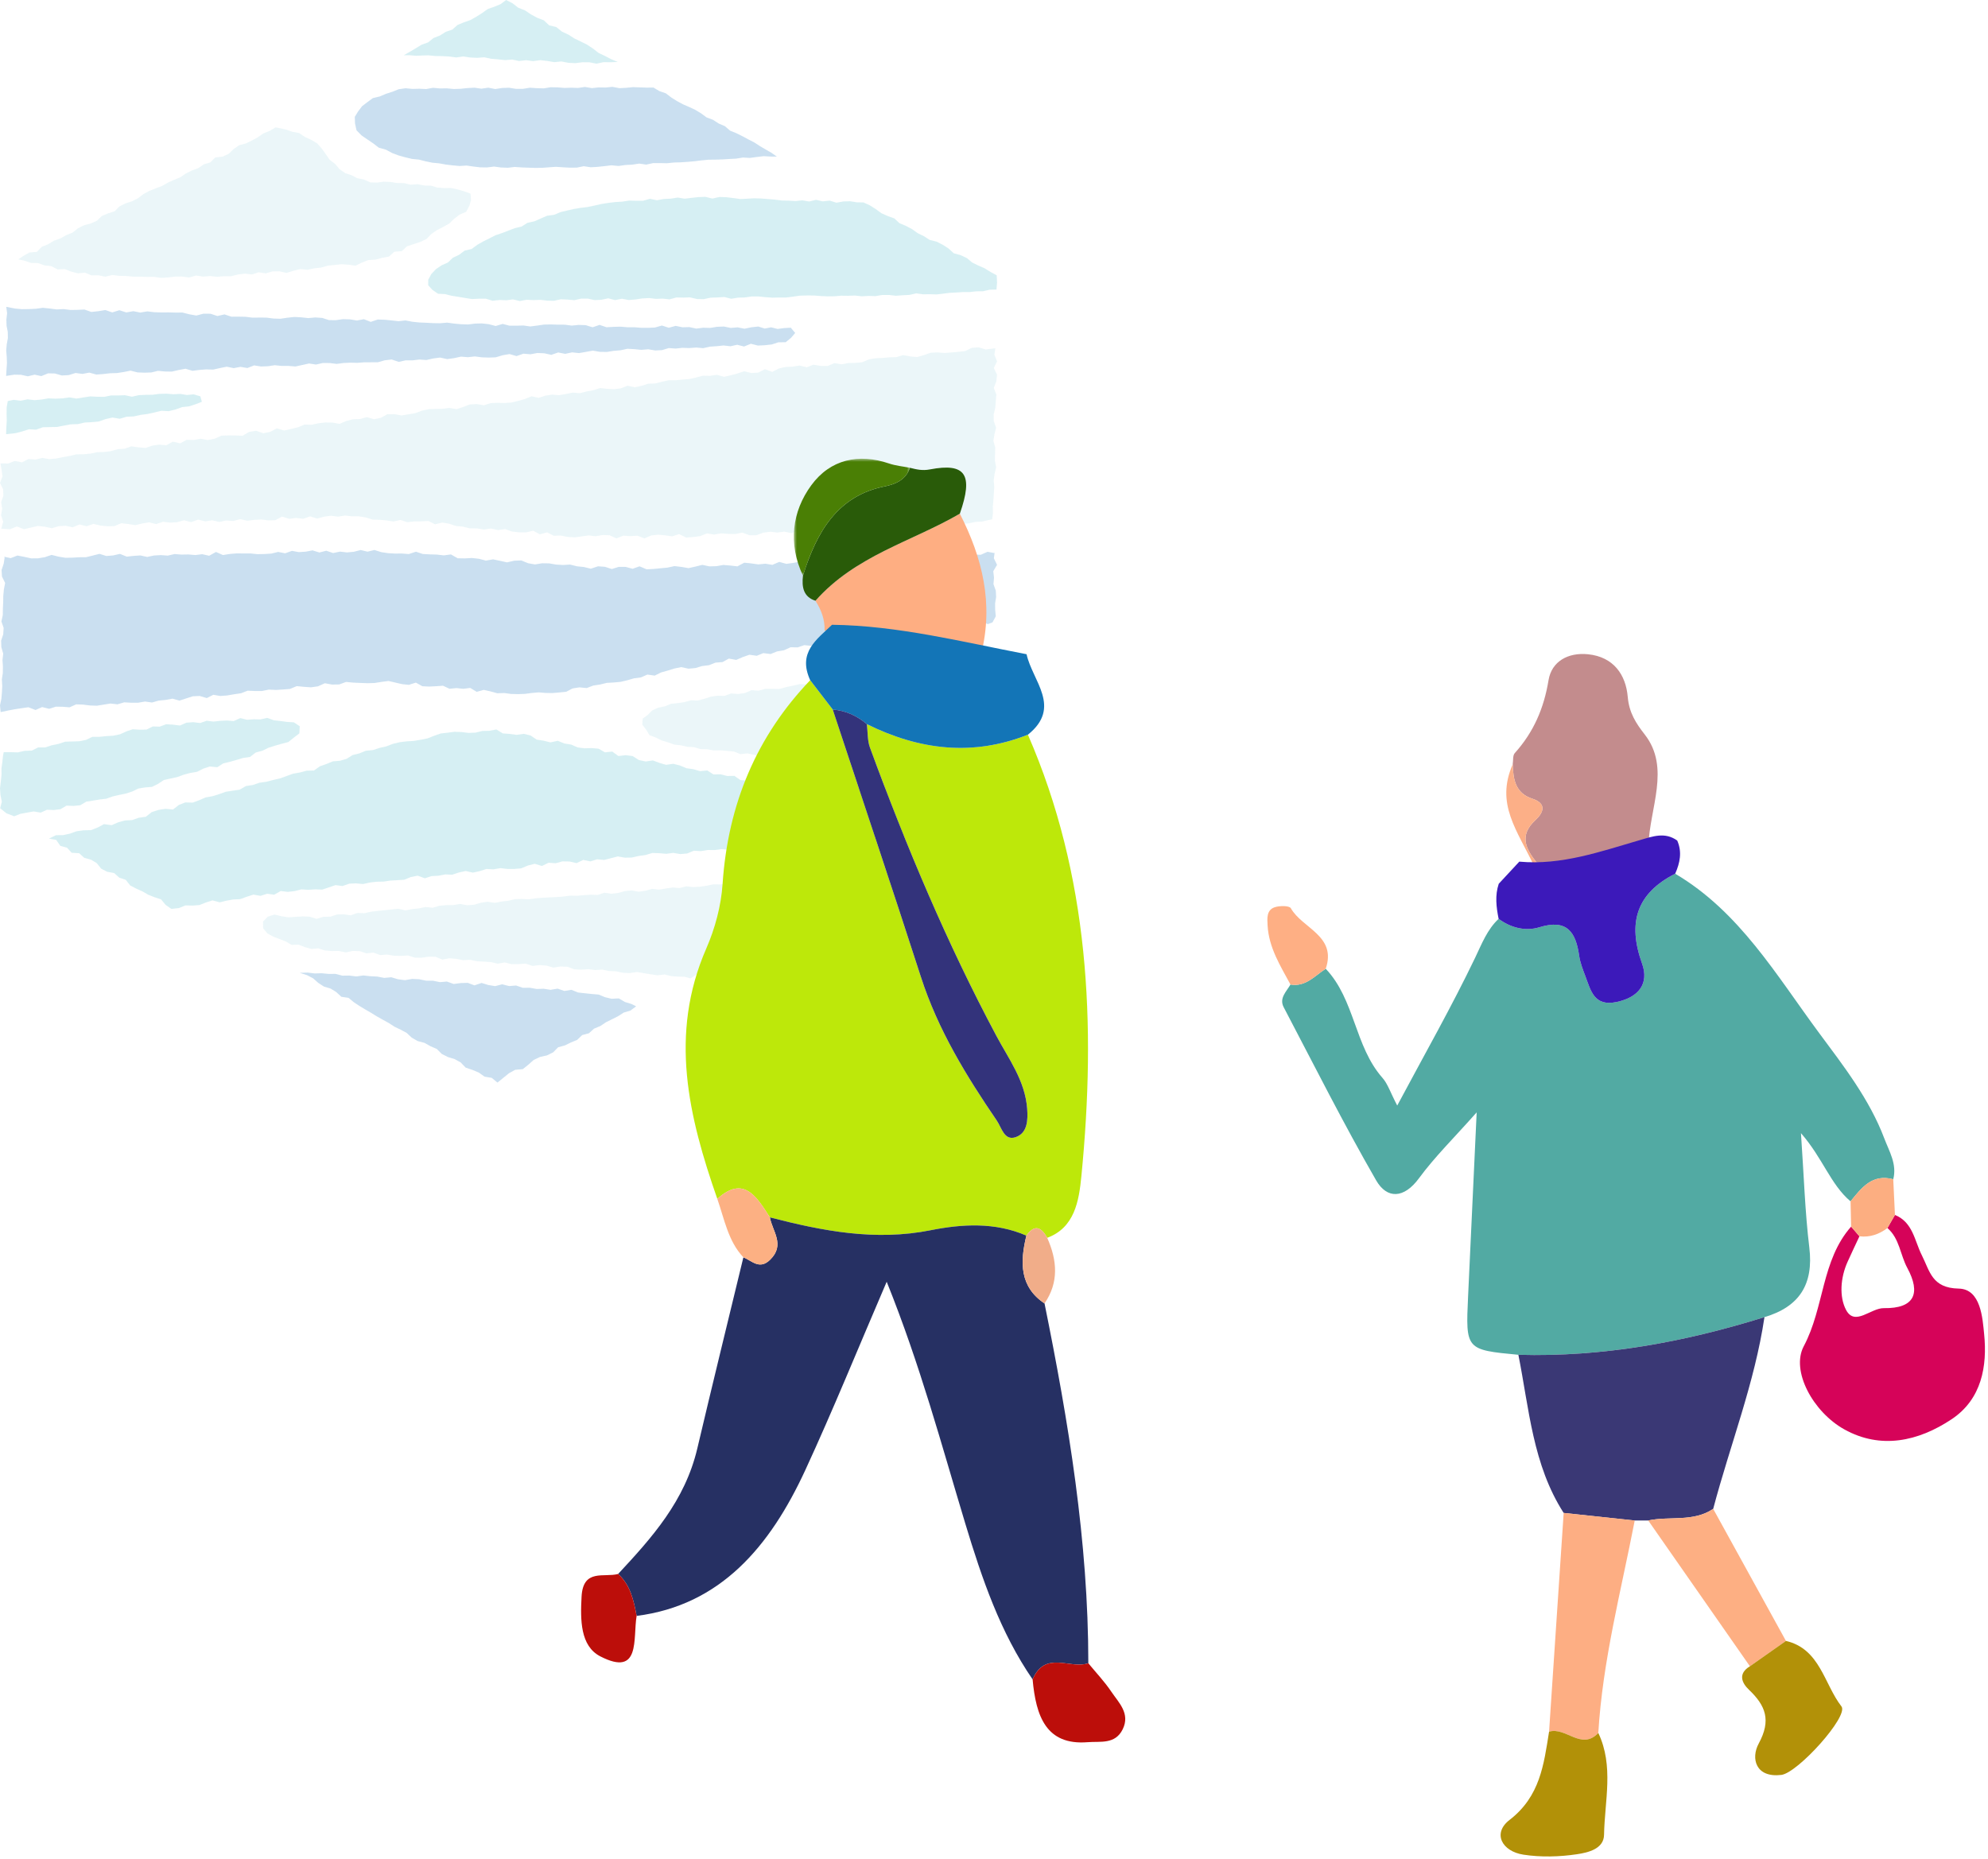 <?xml version="1.0" encoding="UTF-8"?>
<svg width="325px" height="304px" viewBox="0 0 325 304" version="1.1" xmlns="http://www.w3.org/2000/svg" xmlns:xlink="http://www.w3.org/1999/xlink">
    <title>section-deco--2</title>
    <defs>
        <polygon id="path-1" points="0 0 18.984 0 18.984 19.118 0 19.118"></polygon>
    </defs>
    <g id="Page-1" stroke="none" stroke-width="1" fill="none" fill-rule="evenodd">
        <g id="Group-7">
            <g id="Group-3" opacity="0.25">
                <polygon id="Fill-1" fill="#5DC1CF" points="26.084 64.393 24.96 64.539 23.826 64.555 22.69 64.604 21.573 64.861 20.435 64.615 19.298 64.656 18.16 64.651 17.04 64.881 15.901 64.867 14.759 64.808 13.619 64.98 12.487 65.166 11.331 64.972 10.198 65.134 9.051 65.18 7.91 65.131 6.782 65.323 5.65 65.423 4.504 65.286 3.38 65.514 2.242 65.371 1.271 65.572 1.086 66.614 1.079 67.702 1.105 68.787 1.035 69.879 1 70.989 2.54 70.82 3.639 70.534 4.739 70.183 5.904 70.253 7 69.854 8.156 69.829 9.312 69.808 10.444 69.584 11.568 69.378 12.719 69.342 13.843 69.083 14.994 69.023 16.145 68.918 17.247 68.524 18.387 68.269 19.581 68.468 20.705 68.132 21.867 68.086 22.993 67.833 24.137 67.683 25.27 67.432 26.394 67.159 27.575 67.225 28.699 66.946 29.799 66.558 30.949 66.426 32.035 66.072 33 65.69 32.759 64.802 31.663 64.471 30.547 64.578 29.478 64.399 28.354 64.46 27.21 64.364"></polygon>
                <polygon id="Fill-2" fill="#AEDCE6" points="158.863 56.874 157.793 57.397 156.674 57.526 155.551 57.629 154.424 57.709 153.277 57.62 152.144 57.67 151.049 58.055 149.946 58.374 148.804 58.277 147.646 58.058 146.547 58.391 145.415 58.422 144.288 58.526 143.154 58.572 142.04 58.755 140.954 59.229 139.826 59.337 138.685 59.355 137.563 59.561 136.397 59.371 135.302 59.842 134.152 59.821 132.983 59.626 131.883 60.05 130.705 59.767 129.579 59.948 128.439 59.996 127.325 60.245 126.247 60.805 125.056 60.36 123.97 60.919 122.839 60.994 121.665 60.701 120.568 61.06 119.467 61.357 118.361 61.607 117.182 61.278 116.065 61.448 114.923 61.426 113.818 61.715 112.711 61.97 111.582 62.062 110.456 62.168 109.318 62.168 108.212 62.418 107.112 62.699 105.976 62.729 104.884 63.082 103.776 63.319 102.603 63.063 101.522 63.487 100.401 63.634 99.253 63.572 98.096 63.446 97.003 63.802 95.89 64.003 94.787 64.287 93.634 64.188 92.523 64.421 91.406 64.608 90.253 64.517 89.143 64.694 88.056 65.046 86.887 64.792 85.811 65.235 84.716 65.545 83.614 65.81 82.488 65.89 81.345 65.86 80.212 65.909 79.12 66.26 77.954 66.068 76.822 66.124 75.734 66.537 74.644 66.898 73.473 66.701 72.348 66.831 71.214 66.862 70.078 66.897 68.972 67.144 67.886 67.555 66.767 67.738 65.65 67.93 64.478 67.715 63.332 67.726 62.267 68.307 61.153 68.547 59.957 68.196 58.853 68.514 57.71 68.55 56.601 68.833 55.514 69.3 54.337 69.09 53.184 69.076 52.051 69.205 50.932 69.451 49.777 69.415 48.687 69.868 47.573 70.139 46.454 70.391 45.254 70.033 44.179 70.608 43.057 70.839 41.849 70.428 40.721 70.616 39.655 71.25 38.494 71.197 37.341 71.19 36.194 71.232 35.106 71.722 33.986 71.951 32.803 71.735 31.68 71.932 30.523 71.911 29.45 72.486 28.262 72.215 27.19 72.8 26.026 72.698 24.898 72.858 23.803 73.24 22.64 73.141 21.47 72.973 20.378 73.368 19.24 73.441 18.139 73.759 17.015 73.897 15.876 73.93 14.77 74.17 13.643 74.276 12.507 74.279 11.407 74.546 10.298 74.738 9.19 74.965 8.067 75.066 6.903 74.87 5.804 75.135 4.654 75.045 3.589 75.596 2.428 75.36 1.345 75.781 0.077 75.767 0.264 76.853 0.404 77.9 0 78.966 0.514 80.008 0.552 81.06 0.187 82.12 0.358 83.172 0.174 84.233 0.517 85.287 0.209 86.436 1.639 86.531 2.765 86.072 3.922 86.522 5.055 86.255 6.186 85.991 7.325 86.113 8.472 86.363 9.596 86.026 10.732 85.964 11.88 86.213 13.002 85.741 14.152 86.036 15.277 85.653 16.429 85.928 17.576 86.041 18.709 86.014 19.824 85.543 20.967 85.676 22.114 85.861 23.244 85.591 24.375 85.401 25.53 85.684 26.658 85.305 27.811 85.45 28.958 85.375 30.097 85.06 31.257 85.371 32.387 84.95 33.546 85.242 34.685 85.066 35.845 85.339 36.983 85.093 38.133 85.177 39.266 84.878 40.422 85.138 41.561 85 42.702 84.933 43.85 85.077 44.994 85.06 46.116 84.458 47.276 84.827 48.417 84.68 49.564 84.825 50.695 84.425 51.851 84.785 52.981 84.473 54.122 84.32 55.251 84.467 56.391 84.286 57.523 84.413 58.664 84.414 59.792 84.602 60.91 84.95 62.05 84.985 63.186 85.086 64.316 85.263 65.476 85.008 66.583 85.38 67.738 85.245 68.884 85.24 70.035 85.176 71.124 85.724 72.298 85.437 73.428 85.623 74.542 85.991 75.682 86.105 76.809 86.382 77.965 86.387 79.103 86.577 80.277 86.411 81.408 86.667 82.58 86.502 83.696 86.9 84.837 87.034 85.985 87.045 87.16 86.765 88.252 87.358 89.434 87.034 90.532 87.592 91.684 87.556 92.808 87.788 93.942 87.856 95.094 87.695 96.241 87.537 97.375 87.676 98.519 87.474 99.65 87.511 100.782 88.025 101.921 87.57 103.058 87.658 104.198 87.58 105.345 88.027 106.477 87.541 107.61 87.418 108.749 87.529 109.893 87.692 111.025 87.322 112.179 87.893 113.322 87.803 114.462 87.649 115.595 87.207 116.752 87.403 117.894 87.201 119.049 87.289 120.202 87.315 121.343 87.075 122.512 87.507 123.659 87.505 124.789 87.087 125.934 86.934 127.086 87.069 128.216 86.918 129.366 87.156 130.467 86.822 131.595 87.007 132.713 87.004 133.817 86.751 134.944 86.882 136.022 86.33 137.145 86.526 138.243 86.257 139.372 86.51 140.492 86.567 141.59 86.21 142.715 86.195 143.85 86.384 144.938 85.879 146.063 85.924 147.193 86.033 148.29 85.632 149.418 85.724 150.557 86.017 151.668 85.873 152.773 85.63 153.901 85.739 155.016 85.638 156.107 85.182 157.259 85.664 158.373 85.57 159.48 85.327 160.596 85.266 161.674 85.012 162.199 84.914 162.324 83.927 162.307 82.85 162.403 81.77 162.475 80.691 162.541 79.612 162.45 78.531 162.599 77.455 162.848 76.386 162.645 75.312 162.672 74.237 162.694 73.158 162.398 72.071 162.576 70.993 162.844 69.919 162.459 68.835 162.445 67.751 162.712 66.672 162.788 65.591 162.882 64.506 162.464 63.418 162.881 62.339 162.997 61.26 162.467 60.167 163 59.083 162.56 57.986 162.725 56.947 161.122 57.138 159.989 56.791"></polygon>
                <polygon id="Fill-3" fill="#2A80C3" points="1.164 51.209 1.044 52.227 1.071 53.243 1.27 54.263 1.288 55.279 1.102 56.301 1.014 57.316 1.101 58.337 1.138 59.36 1.066 60.387 1 61.463 2.327 61.258 3.437 61.277 4.551 61.524 5.653 61.258 6.759 61.49 7.869 61.039 8.985 61.065 10.116 61.391 11.24 61.327 12.352 60.981 13.481 61.134 14.596 60.921 15.738 61.235 16.862 61.159 17.984 61.027 19.108 60.994 20.225 60.826 21.339 60.598 22.478 60.887 23.606 60.929 24.73 60.896 25.842 60.63 26.972 60.739 28.1 60.756 29.213 60.494 30.328 60.288 31.471 60.626 32.591 60.482 33.714 60.395 34.843 60.428 35.958 60.177 37.074 59.955 38.205 60.19 39.314 59.981 40.446 60.17 41.545 59.74 42.676 59.92 43.799 59.879 44.914 59.709 46.043 59.828 47.169 59.825 48.299 59.918 49.413 59.676 50.526 59.43 51.661 59.604 52.776 59.346 53.904 59.356 55.036 59.498 56.154 59.347 57.279 59.293 58.408 59.322 59.532 59.238 60.66 59.232 61.79 59.224 62.905 58.907 64.03 58.774 65.182 59.164 66.304 58.918 67.436 58.916 68.563 58.783 69.702 58.863 70.825 58.609 71.951 58.459 73.102 58.713 74.229 58.558 75.354 58.308 76.495 58.399 77.626 58.276 78.772 58.422 79.912 58.462 81.048 58.421 82.169 58.082 83.297 57.889 84.452 58.218 85.571 57.823 86.714 57.925 87.843 57.714 88.983 57.763 90.134 58.015 91.252 57.626 92.402 57.854 93.526 57.61 94.668 57.728 95.795 57.53 96.92 57.328 98.066 57.524 99.201 57.541 100.327 57.362 101.455 57.269 102.575 57.025 103.71 57.087 104.844 57.199 105.968 57.106 107.107 57.297 108.228 57.246 109.335 56.907 110.461 56.99 111.576 56.869 112.699 56.909 113.817 56.818 114.946 56.926 116.055 56.675 117.17 56.602 118.289 56.482 119.412 56.613 120.516 56.367 121.637 56.654 122.752 56.204 123.906 56.498 125.048 56.444 126.18 56.314 127.268 55.957 128.438 55.956 129.318 55.234 130 54.436 129.277 53.576 128.166 53.643 127.122 53.782 126.073 53.516 125.021 53.715 123.96 53.386 122.834 53.51 121.705 53.745 120.587 53.52 119.462 53.617 118.343 53.384 117.214 53.433 116.084 53.615 114.958 53.579 113.828 53.725 112.702 53.481 111.579 53.509 110.459 53.279 109.329 53.585 108.208 53.222 107.074 53.548 105.948 53.599 104.822 53.592 103.693 53.504 102.56 53.504 101.428 53.408 100.291 53.441 99.154 53.503 98.022 53.119 96.879 53.51 95.747 53.164 94.611 53.122 93.474 53.233 92.342 53.088 91.211 53.084 90.081 53.044 88.95 53.065 87.816 53.231 86.682 53.374 85.553 53.216 84.427 53.252 83.304 53.252 82.172 52.959 81.031 53.3 79.908 53.003 78.779 52.878 77.642 52.908 76.502 53.05 75.365 53.009 74.229 52.904 73.097 52.75 71.954 52.848 70.815 52.832 69.677 52.769 68.538 52.723 67.403 52.603 66.282 52.387 65.145 52.518 64.019 52.39 62.891 52.277 61.757 52.24 60.608 52.625 59.49 52.188 58.343 52.404 57.214 52.214 56.077 52.181 54.932 52.344 53.792 52.341 52.674 51.98 51.542 51.903 50.4 52.007 49.266 51.883 48.131 51.823 46.985 51.944 45.837 52.116 44.693 52.077 43.557 51.929 42.412 51.923 41.265 51.935 40.125 51.795 38.98 51.773 37.832 51.78 36.702 51.403 35.543 51.668 34.409 51.295 33.261 51.285 32.099 51.59 30.959 51.387 29.822 51.101 28.672 51.105 27.524 51.075 26.376 51.085 25.23 51.045 24.085 50.908 22.931 51.102 21.792 50.879 20.638 51.083 19.509 50.718 18.35 51.08 17.222 50.689 16.073 50.88 14.928 51.002 13.807 50.608 12.668 50.66 11.53 50.679 10.398 50.538 9.256 50.589 8.124 50.442 6.996 50.326 5.848 50.484 4.71 50.535 3.582 50.55 2.462 50.448 1.025 50.166"></polygon>
                <polygon id="Fill-4" fill="#AEDCE6" points="21.748 45.23 22.892 45.235 24.033 45.272 25.186 45.266 26.329 45.433 27.48 45.364 28.621 45.223 29.762 45.215 30.917 45.371 32.056 45.05 33.207 45.226 34.347 45.134 35.491 45.25 36.632 45.161 37.781 45.164 38.903 44.879 40.036 44.737 41.194 44.873 42.294 44.518 43.443 44.693 44.551 44.377 45.687 44.357 46.853 44.62 47.973 44.266 49.097 43.986 50.247 44.111 51.344 43.874 52.488 43.749 53.581 43.434 54.704 43.318 55.836 43.201 56.975 43.274 58.119 43.437 59.174 42.929 60.221 42.516 61.365 42.449 62.463 42.156 63.596 41.943 64.465 41.155 65.673 41.064 66.531 40.281 67.606 39.915 68.704 39.557 69.742 39.058 70.545 38.23 71.46 37.607 72.462 37.097 73.441 36.552 74.241 35.772 75.131 35.098 76.21 34.627 76.739 33.633 77 32.718 76.923 31.655 75.828 31.262 74.765 30.96 73.707 30.738 72.603 30.756 71.51 30.667 70.451 30.355 69.349 30.334 68.272 30.116 67.139 30.204 66.074 29.94 64.978 29.936 63.861 29.752 62.761 29.703 61.654 29.851 60.529 29.823 59.488 29.348 58.43 29.145 57.484 28.657 56.444 28.314 55.51 27.668 54.808 26.827 53.897 26.136 53.274 25.223 52.623 24.315 51.875 23.464 50.886 22.866 49.837 22.383 48.909 21.755 47.782 21.542 46.692 21.163 45.049 20.824 44.078 21.407 43.049 21.819 42.141 22.445 41.18 22.978 40.197 23.454 39.094 23.744 38.172 24.388 37.376 25.155 36.377 25.617 35.186 25.74 34.383 26.552 33.316 26.874 32.397 27.498 31.351 27.883 30.366 28.378 29.455 28.998 28.437 29.413 27.429 29.87 26.476 30.414 25.433 30.803 24.404 31.221 23.429 31.747 22.552 32.418 21.582 32.912 20.521 33.247 19.527 33.75 18.737 34.547 17.673 34.885 16.635 35.323 15.825 36.106 14.809 36.545 13.72 36.834 12.728 37.339 11.859 38.032 10.812 38.455 9.856 38.984 8.811 39.357 7.845 39.951 6.829 40.354 6.016 41.183 4.798 41.287 3.831 41.835 3 42.402 4.005 42.624 5.075 42.982 6.211 43.009 7.277 43.388 8.393 43.515 9.423 44.053 10.585 43.988 11.632 44.405 12.737 44.687 13.892 44.58 14.961 45.026 16.1 45.01 17.221 45.236 18.357 44.965 19.484 45.098 20.615 45.124"></polygon>
                <polygon id="Fill-5" fill="#2A80C3" points="58 19.102 58.042 20.201 58.284 21.306 59.101 22.136 60.052 22.792 61.005 23.435 61.932 24.149 63.089 24.47 64.127 25.03 65.177 25.419 66.26 25.719 67.352 25.982 68.48 26.094 69.569 26.372 70.667 26.599 71.784 26.705 72.891 26.906 74.006 27.036 75.126 27.14 76.262 27.067 77.38 27.227 78.5 27.359 79.628 27.376 80.763 27.231 81.886 27.384 83.014 27.429 84.139 27.295 85.263 27.373 86.388 27.417 87.514 27.449 88.642 27.437 89.772 27.352 90.9 27.273 92.033 27.354 93.168 27.414 94.302 27.405 95.43 27.174 96.573 27.348 97.705 27.281 98.837 27.161 99.966 27.025 101.109 27.136 102.237 26.978 103.371 26.919 104.498 26.747 105.646 26.911 106.768 26.665 107.904 26.663 109.044 26.69 110.172 26.572 111.305 26.54 112.434 26.462 113.561 26.362 114.683 26.224 115.808 26.115 116.941 26.1 118.074 26.066 119.208 25.997 120.338 25.937 121.455 25.757 122.592 25.82 123.714 25.669 124.835 25.533 125.966 25.597 127 25.6 126.124 24.986 125.178 24.442 124.237 23.89 123.322 23.295 122.345 22.794 121.375 22.271 120.383 21.78 119.349 21.359 118.511 20.632 117.49 20.194 116.567 19.589 115.511 19.198 114.626 18.538 113.68 17.968 112.679 17.497 111.656 17.052 110.683 16.53 109.746 15.941 108.863 15.265 107.785 14.888 106.837 14.319 105.734 14.323 104.619 14.288 103.498 14.246 102.375 14.357 101.252 14.413 100.125 14.198 98.998 14.311 97.872 14.291 96.747 14.405 95.626 14.216 94.508 14.377 93.386 14.339 92.261 14.376 91.139 14.283 90.014 14.266 88.886 14.448 87.754 14.416 86.618 14.342 85.482 14.527 84.345 14.527 83.213 14.345 82.084 14.386 80.956 14.557 79.826 14.336 78.698 14.499 77.566 14.338 76.437 14.398 75.302 14.516 74.174 14.552 73.043 14.442 71.911 14.46 70.79 14.357 69.663 14.56 68.543 14.507 67.436 14.536 66.302 14.43 65.185 14.588 64.138 15.006 63.081 15.346 62.062 15.775 60.947 16.043 60.055 16.704 59.188 17.367 58.546 18.215"></polygon>
                <polygon id="Fill-6" fill="#5DC1CF" points="42.577 117.622 41.494 117.597 40.4 117.682 39.283 117.404 38.214 117.888 37.11 117.803 36.008 117.851 34.908 117.976 33.793 117.838 32.716 118.211 31.584 118.073 30.478 118.157 29.416 118.62 28.269 118.476 27.157 118.41 26.099 118.804 24.976 118.768 23.944 119.286 22.828 119.303 21.693 119.228 20.644 119.587 19.606 120.057 18.499 120.285 17.361 120.354 16.23 120.47 15.096 120.47 14.053 120.972 12.95 121.191 11.818 121.227 10.661 121.261 9.58 121.618 8.457 121.849 7.382 122.203 6.23 122.201 5.19 122.721 4.035 122.756 2.936 123.006 1.787 122.981 0.609 122.972 0.5 123.516 0.386 124.558 0.238 125.63 0.248 126.715 0.132 127.786 0 128.878 0.076 129.973 0.297 131.068 0.025 132.14 1.046 132.967 2.312 133.46 3.337 133.059 4.421 132.859 5.504 132.668 6.662 132.86 7.676 132.391 8.798 132.438 9.896 132.303 10.879 131.718 12.016 131.764 13.122 131.653 14.106 131.07 15.187 130.899 16.265 130.717 17.366 130.594 18.398 130.22 19.474 129.972 20.559 129.748 21.602 129.415 22.604 128.927 23.692 128.747 24.836 128.653 25.84 128.159 26.791 127.526 27.897 127.288 28.982 127.048 30.032 126.662 31.113 126.374 32.232 126.182 33.241 125.667 34.302 125.321 35.518 125.439 36.497 124.815 37.593 124.549 38.673 124.244 39.736 123.925 40.876 123.757 41.801 123.037 42.884 122.747 43.888 122.256 44.95 121.921 46.021 121.613 47.146 121.32 48.022 120.61 48.942 119.909 49 118.733 48.047 118.101 46.928 118.03 45.859 117.882 44.785 117.766 43.695 117.369"></polygon>
                <polygon id="Fill-7" fill="#5DC1CF" points="156.31 128.852 155.152 128.666 154.041 128.937 152.918 129.16 151.777 128.952 150.649 129.371 149.51 129.127 148.372 129.094 147.241 129.03 146.11 128.851 144.974 128.913 143.838 128.923 142.698 129.01 141.555 129.278 140.442 128.729 139.293 128.935 138.163 128.71 136.999 129.034 135.876 128.653 134.74 128.498 133.587 128.594 132.426 128.761 131.281 128.713 130.149 128.493 129.047 128.035 127.867 128.363 126.739 128.166 125.598 128.038 124.478 127.814 123.362 127.556 122.201 127.623 121.058 127.545 120.05 126.848 118.894 126.873 117.797 126.597 116.636 126.616 115.62 125.961 114.435 126.083 113.348 125.758 112.223 125.602 111.162 125.156 110.075 124.878 108.888 125.043 107.803 124.729 106.738 124.325 105.547 124.499 104.444 124.259 103.426 123.615 102.297 123.467 101.099 123.606 100.094 122.878 98.897 123.004 97.867 122.407 96.727 122.31 95.56 122.343 94.432 122.198 93.374 121.734 92.255 121.555 91.19 121.118 89.976 121.376 88.876 121.098 87.75 120.929 86.736 120.248 85.631 119.979 84.442 120.144 83.327 119.994 82.2 119.907 81.148 119.262 79.985 119.483 78.852 119.507 77.73 119.783 76.601 119.826 75.449 119.686 74.298 119.645 73.165 119.792 72.037 119.923 70.948 120.303 69.872 120.727 68.758 120.951 67.634 121.139 66.489 121.205 65.352 121.346 64.241 121.609 63.171 122.023 62.059 122.278 60.973 122.633 59.801 122.744 58.736 123.18 57.637 123.452 56.661 124.068 55.574 124.382 54.412 124.478 53.364 124.908 52.295 125.288 51.324 125.975 50.146 126 49.052 126.292 47.926 126.489 46.857 126.875 45.787 127.263 44.675 127.521 43.569 127.808 42.425 127.972 41.341 128.34 40.199 128.52 39.179 129.108 38.034 129.275 36.893 129.452 35.817 129.843 34.725 130.176 33.598 130.379 32.55 130.839 31.485 131.225 30.285 131.192 29.234 131.608 28.285 132.351 27.047 132.237 25.901 132.418 24.809 132.77 23.833 133.539 22.69 133.697 21.606 134.079 20.434 134.141 19.323 134.443 18.251 134.916 17.007 134.74 15.954 135.302 14.866 135.724 13.678 135.748 12.528 135.902 11.444 136.292 10.322 136.54 9.147 136.551 8 137.107 9.186 137.32 9.859 138.296 10.953 138.592 11.715 139.423 12.948 139.501 13.772 140.248 14.872 140.553 15.81 141.115 16.533 142.019 17.506 142.527 18.664 142.742 19.491 143.489 20.558 143.848 21.281 144.769 22.252 145.276 23.264 145.727 24.212 146.278 25.25 146.693 26.33 147.044 27.073 147.946 28.015 148.604 29.249 148.466 30.315 148.033 31.455 148.06 32.579 147.979 33.65 147.558 34.734 147.21 35.919 147.528 37.016 147.259 38.123 147.062 39.253 147.014 40.332 146.621 41.419 146.265 42.585 146.467 43.676 146.131 44.832 146.28 45.888 145.678 47.044 145.82 48.164 145.692 49.266 145.412 50.411 145.482 51.539 145.406 52.675 145.45 53.761 145.086 54.846 144.717 55.996 144.862 57.084 144.481 58.21 144.43 59.357 144.538 60.461 144.291 61.58 144.162 62.711 144.138 63.827 143.973 64.955 143.907 66.081 143.839 67.165 143.391 68.278 143.172 69.462 143.596 70.554 143.238 71.682 143.181 72.795 142.965 73.935 143.01 75.03 142.647 76.141 142.41 77.308 142.672 78.419 142.431 79.521 142.075 80.666 142.138 81.785 141.937 82.938 142.069 84.078 142.069 85.209 141.973 86.301 141.511 87.414 141.227 88.594 141.585 89.681 141.056 90.832 141.137 91.945 140.834 93.09 140.85 94.261 141.116 95.348 140.598 96.512 140.835 97.618 140.494 98.768 140.599 99.879 140.315 100.991 140.027 102.151 140.227 103.288 140.209 104.404 139.949 105.528 139.797 106.636 139.46 107.778 139.496 108.928 139.595 110.053 139.444 111.211 139.642 112.342 139.541 113.439 139.089 114.584 139.155 115.706 138.97 116.847 138.982 117.972 138.834 119.118 138.931 120.226 138.587 121.353 138.461 122.474 138.276 123.623 138.401 124.729 138.057 125.895 138.363 126.979 137.765 128.144 138.1 129.276 138.039 130.4 137.923 131.507 137.586 132.661 137.804 133.753 137.319 134.906 137.537 136.042 137.555 137.141 137.16 138.25 136.869 139.414 137.126 140.531 136.818 141.7 137.144 142.818 136.901 143.925 136.516 145.075 136.694 146.192 136.48 147.337 136.667 148.454 136.51 149.557 136.189 150.683 136.138 151.793 135.863 152.938 136.066 154.052 135.938 155.2 136.127 156.294 135.661 157.438 136.022 158.472 135.562 159.465 134.934 160.505 134.366 161.547 133.926 161.525 132.86 161.645 131.736 161.595 130.605 161.512 129.47 162 128.339 161.501 127.267 160.643 127.523 159.578 127.88 158.544 128.346 157.397 128.442"></polygon>
                <path d="M60.089,90.196 L58.964,89.926 L57.837,90.215 L56.713,90.321 L55.586,90.186 L54.463,90.423 L53.331,90.043 L52.218,90.332 L51.094,89.981 L49.977,90.196 L48.855,90.268 L47.729,90.063 L46.61,90.464 L45.477,90.237 L44.352,90.511 L43.217,90.581 L42.088,90.604 L40.957,90.489 L39.827,90.489 L38.698,90.477 L37.571,90.569 L36.448,90.749 L35.308,90.245 L34.195,90.863 L33.06,90.609 L31.935,90.749 L30.804,90.653 L29.678,90.673 L28.55,90.584 L27.424,90.84 L26.296,90.759 L25.178,90.821 L24.058,91.058 L22.946,90.811 L21.834,90.884 L20.724,91.008 L19.605,90.556 L18.497,90.812 L17.387,90.903 L16.268,90.552 L15.158,90.834 L14.054,91.102 L12.938,91.109 L11.819,91.176 L10.696,91.195 L9.568,91.009 L8.436,90.724 L7.325,91.099 L6.212,91.286 L5.098,91.292 L3.977,91.045 L2.853,90.828 L1.745,91.254 L0.642,91.005 L0.766,91.109 L0.607,92.153 L0.257,93.204 L0.323,94.257 L0.84,95.313 L0.636,96.363 L0.537,97.404 L0.523,98.449 L0.472,99.496 L0.457,100.548 L0.229,101.601 L0.595,102.656 L0.529,103.706 L0.182,104.753 L0.221,105.811 L0.527,106.868 L0.407,107.921 L0.477,108.979 L0.46,110.035 L0.303,111.089 L0.367,112.143 L0.315,113.2 L0.224,114.261 L0,115.321 L0.104,116.422 L1.331,116.168 L2.426,115.962 L3.531,115.792 L4.64,115.63 L5.809,116.085 L6.886,115.602 L8.036,115.889 L9.13,115.539 L10.246,115.554 L11.371,115.644 L12.454,115.159 L13.58,115.2 L14.713,115.344 L15.835,115.382 L16.945,115.203 L18.059,115.023 L19.198,115.154 L20.307,114.828 L21.444,114.894 L22.579,114.892 L23.698,114.698 L24.844,114.857 L25.955,114.543 L27.081,114.436 L28.195,114.228 L29.345,114.547 L30.443,114.187 L31.533,113.838 L32.651,113.791 L33.809,114.133 L34.872,113.594 L36.019,113.79 L37.129,113.706 L38.259,113.512 L39.395,113.348 L40.494,112.925 L41.663,112.976 L42.821,112.975 L43.953,112.75 L45.118,112.804 L46.257,112.731 L47.4,112.643 L48.509,112.179 L49.676,112.293 L50.837,112.375 L51.981,112.214 L53.105,111.708 L54.282,111.922 L55.444,111.906 L56.583,111.495 L57.749,111.606 L58.909,111.658 L60.063,111.702 L61.223,111.67 L62.368,111.487 L63.516,111.34 L64.628,111.598 L65.73,111.852 L66.835,111.971 L67.986,111.603 L69.048,112.197 L70.164,112.252 L71.297,112.195 L72.424,112.113 L73.484,112.612 L74.622,112.499 L75.733,112.618 L76.875,112.473 L77.932,113.112 L79.093,112.795 L80.198,113.042 L81.3,113.348 L82.432,113.308 L83.552,113.458 L84.681,113.487 L85.809,113.447 L86.938,113.298 L88.06,113.199 L89.191,113.292 L90.323,113.31 L91.45,113.213 L92.572,113.101 L93.61,112.555 L94.729,112.38 L95.912,112.498 L96.979,112.086 L98.102,111.917 L99.2,111.648 L100.343,111.584 L101.473,111.479 L102.57,111.217 L103.656,110.902 L104.778,110.754 L105.835,110.291 L107.028,110.462 L108.073,109.944 L109.165,109.636 L110.25,109.299 L111.359,109.071 L112.566,109.328 L113.696,109.222 L114.781,108.897 L115.908,108.755 L116.977,108.335 L118.115,108.249 L119.154,107.677 L120.361,107.895 L121.428,107.427 L122.514,107.048 L123.713,107.219 L124.785,106.782 L125.98,106.93 L127.055,106.499 L128.18,106.309 L129.243,105.824 L130.413,105.844 L131.501,105.476 L132.692,105.61 L133.794,105.315 L134.891,104.994 L135.985,104.661 L137.184,104.863 L138.252,104.403 L139.366,104.196 L140.499,104.071 L141.662,104.105 L142.739,103.679 L143.877,103.583 L144.987,103.342 L146.065,102.903 L147.244,103.042 L148.369,102.939 L149.499,102.866 L150.604,102.6 L151.679,102.435 L152.797,102.799 L153.862,102.379 L154.953,102.307 L156.039,102.158 L157.15,102.3 L158.247,102.285 L159.287,101.69 L160.373,101.598 L161.498,102.041 L162.256,101.753 L162.794,100.757 L162.691,99.707 L162.68,98.655 L162.849,97.605 L162.791,96.553 L162.411,95.496 L162.502,94.45 L162.382,93.392 L163,92.346 L162.477,91.28 L162.592,90.433 L161.445,90.214 L160.346,90.702 L159.203,90.675 L158.059,90.603 L156.928,90.702 L155.774,90.461 L154.667,90.936 L153.512,90.68 L152.382,90.711 L151.277,91.192 L150.12,90.828 L148.987,90.833 L147.86,90.986 L146.719,90.913 L145.61,91.402 L144.467,91.309 L143.312,91.031 L142.191,91.347 L141.067,91.656 L139.941,91.773 L138.798,91.625 L137.654,91.472 L136.511,91.361 L135.394,91.788 L134.257,91.82 L133.118,91.842 L131.959,91.571 L130.826,91.799 L129.692,92.035 L128.552,92.187 L127.392,91.868 L126.27,92.352 L125.115,92.164 L123.974,92.279 L122.82,92.115 L121.67,91.998 L120.551,92.598 L119.397,92.463 L118.248,92.367 L117.112,92.569 L115.969,92.599 L114.816,92.354 L113.685,92.635 L112.555,92.888 L111.407,92.687 L110.259,92.557 L109.128,92.801 L107.988,92.91 L106.847,93.022 L105.709,93.082 L104.554,92.591 L103.422,92.996 L102.281,92.686 L101.145,92.681 L100.02,93.037 L98.894,92.67 L97.76,92.588 L96.589,92.981 L95.46,92.705 L94.322,92.588 L93.195,92.304 L92.048,92.373 L90.909,92.307 L89.778,92.111 L88.631,92.093 L87.46,92.281 L86.332,92.086 L85.227,91.628 L84.067,91.672 L82.882,91.946 L81.749,91.69 L80.609,91.45 L79.427,91.657 L78.294,91.356 L77.145,91.23 L75.976,91.295 L74.819,91.274 L73.725,90.648 L72.556,90.802 L71.415,90.673 L70.265,90.638 L69.117,90.575 L68.001,90.202 L66.821,90.588 L65.689,90.498 L64.575,90.506 L63.458,90.443 L62.337,90.277 L61.215,89.92 L60.089,90.196 Z M162.592,90.433 L162.615,90.439 L162.62,90.228 L162.592,90.433 Z" id="Fill-8" fill="#2A80C3"></path>
                <polygon id="Fill-9" fill="#2A80C3" points="49 159.056 50.19 159.432 51.174 159.944 52.029 160.695 52.949 161.298 54.043 161.624 54.976 162.203 55.805 162.972 56.982 163.145 57.845 163.862 58.765 164.471 59.713 165.043 60.68 165.602 61.623 166.185 62.589 166.725 63.56 167.262 64.497 167.866 65.5 168.35 66.486 168.879 67.31 169.651 68.277 170.21 69.392 170.503 70.366 171.05 71.41 171.502 72.225 172.317 73.222 172.823 74.322 173.158 75.308 173.699 76.13 174.555 77.22 174.921 78.273 175.361 79.215 176.028 80.387 176.226 81.329 177 82.31 176.2 83.206 175.474 84.224 174.908 85.465 174.803 86.387 174.063 87.25 173.295 88.269 172.812 89.426 172.552 90.436 172.05 91.245 171.226 92.351 170.92 93.329 170.442 94.364 170.014 95.177 169.231 96.277 168.935 97.112 168.184 98.148 167.75 99.06 167.137 100.052 166.645 101.043 166.147 101.977 165.548 103.074 165.221 104 164.529 103.209 164.138 102.16 163.821 101.168 163.234 99.991 163.294 98.911 163.039 97.875 162.61 96.737 162.515 95.632 162.397 94.511 162.272 93.417 161.831 92.264 162.019 91.155 161.638 90 161.833 88.882 161.659 87.744 161.694 86.611 161.495 85.475 161.504 84.37 161.128 83.222 161.219 82.101 160.928 80.957 161.228 79.849 161.051 78.728 160.707 77.567 161.103 76.46 160.692 75.314 160.728 74.165 160.878 73.066 160.48 71.917 160.576 70.786 160.344 69.651 160.337 68.524 160.104 67.392 160.05 66.219 160.253 65.085 160.11 63.964 159.779 62.81 159.883 61.675 159.665 60.537 159.61 59.404 159.482 58.261 159.645 57.117 159.502 55.973 159.517 54.849 159.226 53.704 159.232 52.573 159.121 51.444 159.155 50.306 159.016"></polygon>
                <polygon id="Fill-10" fill="#5DC1CF" points="82.742 0 81.842 0.673 80.808 1.104 79.729 1.481 78.823 2.13 77.877 2.725 76.91 3.278 75.829 3.652 74.787 4.083 73.945 4.839 72.861 5.21 71.923 5.804 70.868 6.22 69.992 6.929 68.915 7.312 67.958 7.898 66.989 8.473 66 9.038 66.997 9.032 67.997 9.122 69.009 9.079 70.03 9.045 71.16 9.162 72.306 9.178 73.448 9.24 74.586 9.396 75.735 9.231 76.872 9.403 78.012 9.459 79.163 9.367 80.295 9.609 81.436 9.708 82.579 9.832 83.725 9.737 84.859 9.975 86.016 9.844 87.16 9.994 88.318 9.838 89.469 9.968 90.616 10.163 91.774 10.048 92.913 10.27 94.066 10.327 95.217 10.178 96.369 10.188 97.516 10.412 98.66 10.166 99.808 10.176 101 10.129 99.939 9.684 98.904 9.151 97.856 8.653 96.943 7.94 95.976 7.3 94.936 6.785 93.896 6.282 92.917 5.654 91.861 5.165 90.954 4.427 89.768 4.14 88.914 3.323 87.81 2.899 86.794 2.348 85.827 1.697 84.727 1.262 83.8 0.542"></polygon>
                <polygon id="Fill-11" fill="#AEDCE6" points="130.03 143.61 128.941 144.029 127.798 143.814 126.69 143.961 125.571 143.963 124.454 143.991 123.368 144.412 122.246 144.418 121.108 144.259 120.014 144.599 118.874 144.402 117.766 144.604 116.639 144.588 115.533 144.813 114.431 144.978 113.318 145.034 112.19 144.913 111.095 145.192 109.968 145.103 108.86 145.267 107.755 145.454 106.621 145.326 105.525 145.632 104.414 145.791 103.272 145.585 102.156 145.687 101.064 145.996 99.953 146.126 98.815 145.957 97.723 146.319 96.594 146.281 95.474 146.352 94.355 146.456 93.224 146.432 92.106 146.579 90.984 146.672 89.857 146.718 88.731 146.776 87.605 146.866 86.488 147.032 85.349 146.977 84.217 147.004 83.108 147.269 81.986 147.399 80.872 147.618 79.72 147.433 78.599 147.602 77.496 147.925 76.369 148.003 75.214 147.79 74.099 147.987 72.966 147.985 71.842 148.085 70.742 148.415 69.599 148.291 68.492 148.516 67.374 148.633 66.269 148.85 65.116 148.573 64.003 148.697 62.889 148.817 61.773 148.93 60.659 149.06 59.561 149.312 58.429 149.263 57.343 149.653 56.202 149.488 55.082 149.517 54.013 149.872 52.869 149.896 51.743 150.228 50.603 149.869 49.467 149.83 48.315 149.904 47.16 149.98 46.029 149.804 44.883 149.526 43.767 149.882 43 150.673 43.011 151.757 43.716 152.609 44.684 153.141 45.698 153.528 46.702 153.915 47.655 154.481 48.81 154.448 49.836 154.85 50.901 155.149 52.03 155.05 53.127 155.401 54.253 155.495 55.396 155.479 56.512 155.712 57.67 155.476 58.804 155.507 59.908 155.873 61.056 155.745 62.153 156.149 63.294 156.067 64.411 156.258 65.543 156.284 66.685 156.214 67.792 156.566 68.926 156.583 70.08 156.418 71.216 156.437 72.316 156.887 73.466 156.674 74.593 156.765 75.71 156.987 76.854 156.922 77.968 157.163 79.105 157.22 80.239 157.296 81.361 157.562 82.524 157.353 83.643 157.642 84.79 157.626 85.942 157.549 87.056 157.927 88.214 157.788 89.354 157.876 90.471 158.202 91.634 158.015 92.776 158.064 93.886 158.48 95.025 158.54 96.177 158.457 97.308 158.603 98.457 158.523 99.576 158.759 100.712 158.804 101.833 159.044 102.97 159.093 104.128 158.917 105.252 159.112 106.374 159.294 107.506 159.458 108.654 159.323 109.762 159.598 110.886 159.676 111.917 159.695 112.89 159.963 113.817 159.361 114.862 158.973 115.956 158.675 116.896 158.099 117.791 157.441 118.82 157.024 119.831 156.57 120.834 156.1 121.861 155.67 122.858 155.186 123.898 154.785 124.978 154.456 125.949 153.93 126.8 153.186 127.986 153.044 128.919 152.441 129.855 151.849 130.863 151.398 131.968 151.125 132.895 150.532 133.906 150.086 134.885 149.58 135.936 149.192 136.977 148.778 137.961 148.273 138.927 147.736 139.951 147.3 140.873 146.672 142.005 146.423 142.907 145.765 143.883 145.228 144.847 144.675 145.848 144.189 147.005 143.991 148.048 143.573 149.02 143.025 150.057 142.586 151 141.979 149.884 141.984 148.812 142.33 147.683 142.152 146.604 142.429 145.517 142.646 144.389 142.497 143.304 142.751 142.182 142.617 141.098 142.865 139.993 142.955 138.902 143.242 137.782 143.19 136.688 143.393 135.558 143.263 134.458 143.418 133.356 143.587 132.255 143.762 131.13 143.576"></polygon>
                <polygon id="Fill-12" fill="#AEDCE6" points="115.585 122.499 116.672 122.691 117.782 122.677 118.883 122.77 119.986 122.87 121.049 123.303 122.18 123.177 123.267 123.399 124.337 123.712 125.466 123.666 126.572 123.643 127.688 123.688 128.752 124.017 129.866 124.115 130.953 124.365 132.069 124.398 133.186 124.42 134.309 124.476 135.434 124.371 136.56 124.378 137.665 124.576 138.77 124.817 139.899 124.653 140.989 124.941 142.104 124.928 143.222 124.73 144.338 124.868 145.443 124.689 146.557 124.87 147.667 124.822 148.717 124.417 149.938 124.588 151.076 124.174 152.282 124.302 153.448 123.991 154.643 124.096 155.812 123.883 157.01 124.099 158.199 124.023 159.362 123.825 160.547 124.112 161.477 123.912 161.457 122.952 161.742 121.89 161.601 120.808 161.889 119.749 162 118.656 161.493 117.592 161.594 116.516 161.919 115.436 161.447 114.368 161.455 113.281 161.89 112.226 161.825 111.134 161.585 110.056 161.721 108.975 161.58 107.904 160.617 108.07 159.649 108.503 158.592 108.708 157.541 108.919 156.496 109.162 155.427 109.359 154.454 109.925 153.311 109.867 152.155 109.75 151.055 109.871 149.945 110.226 148.811 110.213 147.694 110.378 146.552 110.363 145.434 110.562 144.3 110.532 143.15 110.498 142.085 110.97 140.956 111.012 139.86 111.353 138.713 111.201 137.56 111.13 136.455 111.457 135.304 111.508 134.173 111.612 133.039 111.737 131.906 111.9 130.749 111.846 129.629 112.105 128.512 112.342 127.407 112.649 126.259 112.624 125.112 112.624 124.016 112.924 122.854 112.84 121.779 113.303 120.665 113.466 119.513 113.38 118.443 113.773 117.309 113.751 116.233 113.902 115.16 114.247 114.087 114.535 112.964 114.496 111.904 114.788 110.815 114.959 109.711 115.062 108.692 115.484 107.605 115.698 106.626 116.156 105.89 116.887 105.074 117.491 105 118.471 105.606 119.263 106.181 120.196 107.226 120.59 108.184 121.067 109.21 121.37 110.23 121.735 111.312 121.859 112.364 122.098 113.453 122.159 114.495 122.475"></polygon>
                <polygon id="Fill-13" fill="#5DC1CF" points="127.831 32.781 126.703 32.642 125.572 32.542 124.436 32.454 123.299 32.42 122.158 32.485 121.019 32.539 119.885 32.379 118.748 32.244 117.609 32.204 116.47 32.466 115.331 32.182 114.201 32.224 113.07 32.344 111.939 32.486 110.795 32.3 109.662 32.479 108.531 32.529 107.406 32.739 106.248 32.501 105.129 32.823 103.984 32.823 102.834 32.794 101.702 32.968 100.558 33.037 99.42 33.176 98.289 33.357 97.181 33.609 96.075 33.845 94.946 33.978 93.827 34.164 92.721 34.417 91.619 34.682 90.572 35.125 89.43 35.275 88.391 35.728 87.357 36.186 86.24 36.424 85.274 37.036 84.165 37.302 83.112 37.704 82.06 38.107 80.987 38.468 79.987 38.978 78.982 39.479 78.009 40.036 77.101 40.709 75.956 40.976 75.065 41.652 74.044 42.131 73.234 42.913 72.198 43.376 71.272 43.999 70.519 44.793 70.009 45.723 70 46.633 70.675 47.379 71.598 48.026 72.75 48.085 73.829 48.358 74.937 48.534 76.048 48.722 77.164 48.894 78.303 48.84 79.435 48.84 80.531 49.174 81.651 49.047 82.76 49.093 83.871 48.953 84.984 49.219 86.096 49.009 87.209 49.068 88.323 49.022 89.438 49.152 90.555 49.18 91.668 48.934 92.785 48.979 93.893 49.079 94.997 48.828 96.106 48.826 97.219 49.069 98.328 49.01 99.438 48.775 100.553 49.069 101.664 48.841 102.781 49.054 103.895 48.963 105.008 48.794 106.123 48.732 107.236 48.866 108.347 48.825 109.462 48.943 110.573 48.638 111.69 48.66 112.806 48.619 113.929 48.89 115.051 48.912 116.168 48.672 117.288 48.632 118.408 48.562 119.537 48.848 120.657 48.666 121.78 48.634 122.902 48.473 124.027 48.472 125.155 48.592 126.282 48.669 127.406 48.645 128.531 48.642 129.655 48.5 130.777 48.339 131.902 48.31 133.027 48.314 134.151 48.401 135.276 48.453 136.4 48.441 137.518 48.345 138.64 48.358 139.759 48.32 140.879 48.445 141.993 48.381 143.109 48.416 144.22 48.229 145.337 48.226 146.457 48.356 147.571 48.273 148.682 48.216 149.796 47.964 150.913 48.12 152.021 48.105 153.13 48.139 154.208 48.011 155.283 47.877 156.364 47.823 157.446 47.749 158.535 47.752 159.616 47.629 160.703 47.623 161.769 47.37 162.905 47.343 163 46.194 162.942 45.011 161.92 44.459 160.974 43.868 159.942 43.415 158.936 42.922 158.071 42.201 157.052 41.719 155.924 41.409 155.079 40.635 154.135 40.027 153.133 39.514 151.99 39.227 151.041 38.613 150.023 38.122 149.107 37.463 148.107 36.932 147.052 36.493 146.212 35.71 145.129 35.322 144.087 34.857 143.173 34.183 142.212 33.577 141.175 33.1 140.071 33.076 138.965 32.9 137.856 32.938 136.74 33.141 135.636 32.797 134.508 32.92 133.405 32.67 132.275 32.943 131.166 32.753 130.044 32.869 128.936 32.806"></polygon>
            </g>
            <g id="Group-48" transform="translate(95, 75)">
                <path d="M155.505,55.586 C157.995,56.398 157.261,57.935 156.011,59.086 C153.31,61.574 154.414,63.763 156.21,66.021 L156.211,66.021 C161.782,66.528 166.943,64.678 172.148,63.168 C173.831,62.68 175.403,62.092 177.011,63.242 C177.011,63.242 174.477,63.395 174.477,63.395 C174.661,57.13 178.14,50.547 173.887,45.094 C172.426,43.22 171.33,41.531 171.105,38.933 C170.79,35.31 168.788,32.398 164.618,31.97 C161.328,31.633 158.657,33.156 158.157,36.204 C157.403,40.805 155.715,44.706 152.639,48.126 C152.285,48.519 152.401,49.335 152.3,49.955 C152.299,49.957 152.299,49.958 152.299,49.96 C152.3,49.958 152.3,49.956 152.301,49.954 C152.372,52.398 152.717,54.677 155.505,55.586" id="Fill-1" fill="#C38C8D"></path>
                <path d="M156.211,66.021 L156.211,66.021 C154.415,63.763 153.31,61.574 156.012,59.086 C157.262,57.935 157.995,56.398 155.505,55.586 C152.717,54.677 152.373,52.398 152.301,49.954 C152.3,49.956 152.3,49.958 152.299,49.96 C149.443,56.491 153.014,60.672 155.923,66.841 C156.825,65.869 155.309,66.994 156.211,66.021" id="Fill-3" fill="#FCAF87"></path>
                <path d="M214.509,117.804 C215.152,115.33 213.846,113.243 213.041,111.114 C210.617,104.7 206.366,99.253 202.389,93.888 C195.429,84.499 189.407,74.069 178.862,67.851 C178.857,67.852 178.854,67.853 178.85,67.854 C172.506,71.081 171.059,75.911 173.446,82.542 C174.62,85.803 172.914,88.06 169.28,88.825 C165.597,89.6 165.07,86.954 164.179,84.607 C163.766,83.519 163.326,82.405 163.164,81.265 C162.615,77.398 161.184,75.211 156.665,76.602 C154.439,77.288 152.006,76.727 149.997,75.224 L149.997,75.224 C148.115,76.998 147.257,79.29 146.152,81.595 C142.339,89.545 137.971,97.23 133.42,105.754 C132.274,103.556 131.867,102.202 131.016,101.239 C126.43,96.047 126.522,88.449 121.733,83.388 C119.94,84.535 118.463,86.388 115.969,85.968 C115.307,87.121 114.08,88.191 114.861,89.68 C119.83,99.153 124.637,108.722 129.973,117.985 C131.743,121.057 134.515,120.988 136.973,117.644 C139.556,114.13 142.712,111.038 146.408,106.869 C145.905,117.649 145.455,127.315 145.003,136.981 C144.598,145.655 144.631,145.693 153.226,146.504 C167.01,146.895 180.357,144.435 193.455,140.348 C193.455,140.348 193.455,140.348 193.455,140.349 C193.455,140.348 193.455,140.348 193.456,140.348 C199.168,138.652 201.519,134.982 200.787,128.955 C200.082,123.144 199.909,117.27 199.422,110.264 C203.006,114.369 204.254,118.655 207.529,121.419 C209.329,119.196 211.076,116.873 214.509,117.804" id="Fill-5" fill="#52AAA3"></path>
                <path d="M153.226,146.504 C154.986,155.325 155.568,164.482 160.63,172.358 C160.631,172.358 160.631,172.358 160.631,172.358 L160.631,172.358 C164.503,172.771 168.375,173.185 172.247,173.598 L172.247,173.599 C172.982,173.596 173.717,173.594 174.451,173.592 C177.973,172.848 181.812,173.889 185.074,171.697 C187.838,161.239 191.853,151.116 193.455,140.348 C193.455,140.348 193.455,140.348 193.455,140.348 C180.357,144.435 167.01,146.895 153.226,146.504" id="Fill-7" fill="#3A3875"></path>
                <path d="M225.213,135.68 C220.825,135.593 220.51,132.859 219.173,130.208 C217.993,127.869 217.727,124.83 214.788,123.64 C214.378,124.353 213.968,125.066 213.559,125.779 C213.559,125.78 213.559,125.78 213.558,125.78 C213.559,125.78 213.559,125.78 213.559,125.779 C215.544,127.499 215.648,130.161 216.807,132.303 C219.051,136.453 217.996,138.952 212.983,138.877 C210.831,138.844 208.24,141.891 206.797,139.169 C205.662,137.025 205.872,133.912 207.035,131.32 C207.666,129.916 208.332,128.527 208.983,127.131 C208.529,126.603 208.076,126.076 207.623,125.548 C202.746,131.065 203.261,138.746 199.878,145.107 C197.744,149.123 201.389,155.854 206.524,158.707 C212.453,162 218.597,160.678 224.065,157.031 C228.988,153.748 229.891,148.319 229.371,143.143 C229.111,140.55 228.846,135.752 225.213,135.68" id="Fill-9" fill="#D60359"></path>
                <path d="M156.665,76.602 C161.183,75.21 162.614,77.398 163.164,81.265 C163.326,82.405 163.766,83.519 164.179,84.606 C165.07,86.954 165.597,89.6 169.279,88.825 C172.914,88.06 174.62,85.803 173.446,82.541 C171.058,75.911 172.505,71.081 178.849,67.854 C178.854,67.851 178.857,67.849 178.861,67.847 C179.645,66.079 180.015,64.289 179.194,62.426 C179.194,62.426 179.194,62.426 179.193,62.426 C177.198,60.999 175.246,61.728 173.157,62.334 C166.697,64.209 160.292,66.504 153.376,65.875 L153.376,65.875 L153.376,65.875 C152.256,67.082 151.136,68.289 150.016,69.495 C149.374,71.403 149.614,73.313 149.996,75.224 L149.996,75.224 C152.006,76.727 154.439,77.288 156.665,76.602" id="Fill-11" fill="#3C19BA"></path>
                <path d="M160.631,172.358 L160.631,172.358 C159.834,184.281 159.038,196.205 158.242,208.128 C160.948,207.274 163.531,211.266 166.29,208.336 C166.291,208.335 166.292,208.334 166.293,208.332 C166.995,196.535 170.011,185.134 172.247,173.599 L172.247,173.598 C168.375,173.185 164.503,172.771 160.631,172.358" id="Fill-13" fill="#FDAE83"></path>
                <path d="M158.242,208.128 C157.383,213.496 156.781,218.696 151.786,222.549 C148.931,224.75 150.56,227.695 154.049,228.231 C156.911,228.671 159.945,228.59 162.816,228.159 C164.568,227.896 167.191,227.315 167.231,224.994 C167.327,219.435 168.868,213.749 166.294,208.333 C166.293,208.334 166.292,208.335 166.29,208.336 C163.531,211.266 160.949,207.274 158.242,208.128" id="Fill-15" fill="#B29108"></path>
                <path d="M191.077,197.428 C193.041,196.046 195.005,194.665 196.968,193.284 C193.003,186.089 189.039,178.893 185.075,171.697 L185.074,171.697 C181.812,173.889 177.973,172.848 174.452,173.592 C179.993,181.537 185.535,189.483 191.077,197.428" id="Fill-17" fill="#FDAF83"></path>
                <path d="M190.92,201.268 C193.648,203.863 194.585,206.251 192.522,210.049 C191.196,212.492 192.012,215.688 196.206,215.194 C198.894,214.877 207.277,205.577 206.043,203.992 C203.193,200.327 202.567,194.597 196.969,193.284 C196.969,193.284 196.968,193.285 196.968,193.285 C195.005,194.665 193.041,196.047 191.077,197.429 C189.111,198.626 189.711,200.119 190.92,201.268" id="Fill-19" fill="#B29108"></path>
                <path d="M121.733,83.388 C123.569,77.984 117.896,76.809 116.029,73.492 C115.783,73.055 114.172,73.059 113.361,73.341 C112.021,73.808 112.165,75.207 112.229,76.337 C112.43,79.939 114.319,82.912 115.969,85.968 C118.463,86.388 119.94,84.534 121.733,83.388" id="Fill-21" fill="#FEAF84"></path>
                <path d="M213.559,125.78 C213.559,125.78 213.559,125.78 213.559,125.779 C213.969,125.067 214.379,124.354 214.788,123.641 C214.695,121.696 214.602,119.751 214.51,117.804 L214.51,117.804 C211.076,116.873 209.329,119.196 207.53,121.419 C207.53,121.419 207.53,121.419 207.53,121.419 C207.561,122.795 207.593,124.171 207.623,125.548 C207.623,125.548 207.623,125.548 207.624,125.548 C208.076,126.076 208.53,126.604 208.983,127.131 C210.703,127.337 212.202,126.799 213.559,125.78" id="Fill-23" fill="#FCAE81"></path>
                <path d="M39.799,28.088 C39.876,26.257 39.233,24.688 38.311,23.219 C44.837,15.838 53.981,13.601 61.913,8.984 C61.914,8.984 61.915,8.984 61.916,8.984 C65.601,16.191 67.47,23.723 65.391,31.963 C56.904,30.337 48.482,28.196 39.801,28.089 C39.8,28.088 39.8,28.088 39.799,28.088" id="Fill-25" fill="#FEAE82"></path>
                <path d="M36.272,19.117 C38.523,11.883 41.976,6.058 49.612,4.527 C51.138,4.221 53.059,3.587 53.755,1.482 C53.756,1.482 53.757,1.482 53.757,1.482 C54.83,1.752 55.775,1.986 57.019,1.748 C62.883,0.623 64.144,2.61 61.916,8.983 C61.915,8.983 61.914,8.985 61.913,8.985 C53.981,13.601 44.837,15.838 38.311,23.22 C36.364,22.599 36.045,21.018 36.272,19.117" id="Fill-27" fill="#295B09"></path>
                <g id="Group-31" transform="translate(34.773, 0)">
                    <mask id="mask-2" fill="white">
                        <use xlink:href="#path-1"></use>
                    </mask>
                    <g id="Clip-30"></g>
                    <path d="M14.839,4.527 C7.204,6.058 3.751,11.883 1.499,19.118 C-0.989,13.873 -0.271,8.606 2.853,4.343 C5.971,0.088 10.616,-0.906 15.555,0.776 C16.658,1.152 17.839,1.254 18.984,1.481 C18.983,1.482 18.983,1.483 18.983,1.483 C18.286,3.587 16.365,4.221 14.839,4.527" id="Fill-29" fill="#4A7F05" mask="url(#mask-2)"></path>
                </g>
                <path d="M72.794,127.021 C67.674,124.782 62.214,125.129 57.142,126.14 C48.09,127.943 39.513,126.272 30.862,124.035 C30.861,124.036 30.861,124.036 30.861,124.037 C30.861,124.036 30.861,124.036 30.861,124.036 C28.698,120.66 26.59,117.099 22.267,121.012 C17.578,107.586 14.32,94.148 20.464,80.078 C21.884,76.826 22.888,73.117 23.127,69.542 C24.007,56.37 28.746,45.321 37.45,36.212 C37.452,36.212 37.453,36.212 37.455,36.212 C38.682,37.814 39.909,39.407 41.136,41.001 C41.137,41.002 41.138,41.002 41.138,41.004 C41.138,41.004 41.136,41.003 41.136,41.003 C45.946,55.561 50.828,70.094 55.54,84.692 C58.349,93.395 62.974,100.904 67.957,108.211 C68.762,109.391 69.176,111.539 71.019,110.928 C72.998,110.273 73.056,108.08 72.921,106.27 C72.578,101.675 69.9,98.133 67.887,94.357 C59.831,79.247 53.17,63.424 47.22,47.229 C46.792,46.063 46.871,44.676 46.714,43.391 C55.287,47.64 64.038,48.692 73.043,45.117 C73.043,45.118 73.043,45.118 73.043,45.118 C83.069,68.145 84.211,92.47 81.79,117.268 C81.386,121.409 80.667,125.723 76.2,127.38 C76.199,127.38 76.198,127.38 76.198,127.38 C76.198,127.38 76.198,127.38 76.198,127.38 C75.213,125.584 74.106,125.149 72.794,127.021" id="Fill-32" fill="#BDE80A"></path>
                <path d="M6.053,182.337 C11.579,176.404 16.976,170.4 18.997,161.817 C21.453,151.386 24.014,140.983 26.529,130.569 C27.95,131.136 29.168,132.675 30.914,130.95 C33.395,128.501 31.271,126.327 30.861,124.037 C30.861,124.036 30.861,124.036 30.861,124.035 C39.513,126.272 48.089,127.943 57.142,126.14 C62.214,125.129 67.674,124.782 72.794,127.021 C71.735,131.366 71.687,135.39 75.76,138.106 C79.689,157.493 82.919,176.982 82.92,196.935 C79.921,197.967 75.886,194.763 73.813,199.572 C73.813,199.572 73.812,199.572 73.811,199.572 C68.534,191.916 65.522,183.077 62.815,174.125 C58.933,161.284 55.48,148.282 49.957,134.561 C45.229,145.556 41.161,155.598 36.636,165.39 C30.869,177.871 22.773,187.452 9.076,189.194 C8.598,186.632 8.037,184.113 6.053,182.339 L6.053,182.337 Z" id="Fill-34" fill="#263063"></path>
                <path d="M46.714,43.391 C45.071,41.998 43.219,41.187 41.138,41.004 C41.138,41.002 41.137,41.002 41.136,41.001 C39.909,39.407 38.682,37.814 37.455,36.213 C37.453,36.21 37.451,36.207 37.449,36.205 C35.365,31.65 38.531,29.558 41.018,27.148 C41.019,27.148 41.02,27.149 41.021,27.149 C51.81,27.282 62.276,29.943 72.824,31.963 C73.772,36.331 78.655,40.621 73.044,45.117 C73.044,45.117 73.043,45.117 73.043,45.117 C64.038,48.692 55.287,47.64 46.714,43.391" id="Fill-36" fill="#1375B7"></path>
                <path d="M82.92,196.935 C84.184,198.476 85.564,199.924 86.679,201.583 C87.884,203.376 89.807,205.136 88.543,207.724 C87.311,210.246 84.879,209.674 82.804,209.841 C75.998,210.389 74.352,205.546 73.812,199.575 C73.813,199.574 73.813,199.573 73.814,199.572 C75.886,194.763 79.922,197.967 82.92,196.935" id="Fill-38" fill="#BC0E0A"></path>
                <path d="M6.052,182.337 C6.052,182.337 6.053,182.338 6.053,182.338 C8.037,184.113 8.598,186.632 9.076,189.193 C8.449,192.899 9.788,199.231 3.137,195.809 C-0.158,194.114 -0.126,189.806 0.075,186.049 C0.322,181.405 3.745,182.965 6.052,182.337" id="Fill-40" fill="#BC0E0A"></path>
                <path d="M30.861,124.035 C30.861,124.035 30.861,124.037 30.861,124.037 C31.271,126.328 33.396,128.501 30.915,130.95 C29.168,132.674 27.951,131.137 26.53,130.569 C24.045,127.948 23.428,124.338 22.266,121.013 C22.267,121.013 22.267,121.011 22.268,121.011 C26.591,117.1 28.698,120.659 30.861,124.035" id="Fill-42" fill="#FCB083"></path>
                <path d="M72.794,127.021 C74.106,125.149 75.213,125.584 76.198,127.38 C76.198,127.38 76.198,127.38 76.198,127.38 C77.826,131.041 78.14,134.639 75.76,138.107 C75.76,138.107 75.76,138.107 75.76,138.107 C71.688,135.39 71.735,131.366 72.794,127.021" id="Fill-44" fill="#F1AD89"></path>
                <path d="M46.714,43.391 C46.871,44.676 46.792,46.063 47.22,47.229 C53.17,63.424 59.831,79.247 67.887,94.357 C69.9,98.133 72.578,101.675 72.921,106.27 C73.056,108.08 72.998,110.273 71.019,110.928 C69.176,111.539 68.762,109.391 67.957,108.211 C62.974,100.904 58.349,93.395 55.54,84.692 C50.828,70.094 45.946,55.561 41.136,41.003 C41.137,41.003 41.138,41.004 41.138,41.004 C43.219,41.187 45.071,41.998 46.714,43.391" id="Fill-46" fill="#33337B"></path>
            </g>
        </g>
    </g>
</svg>